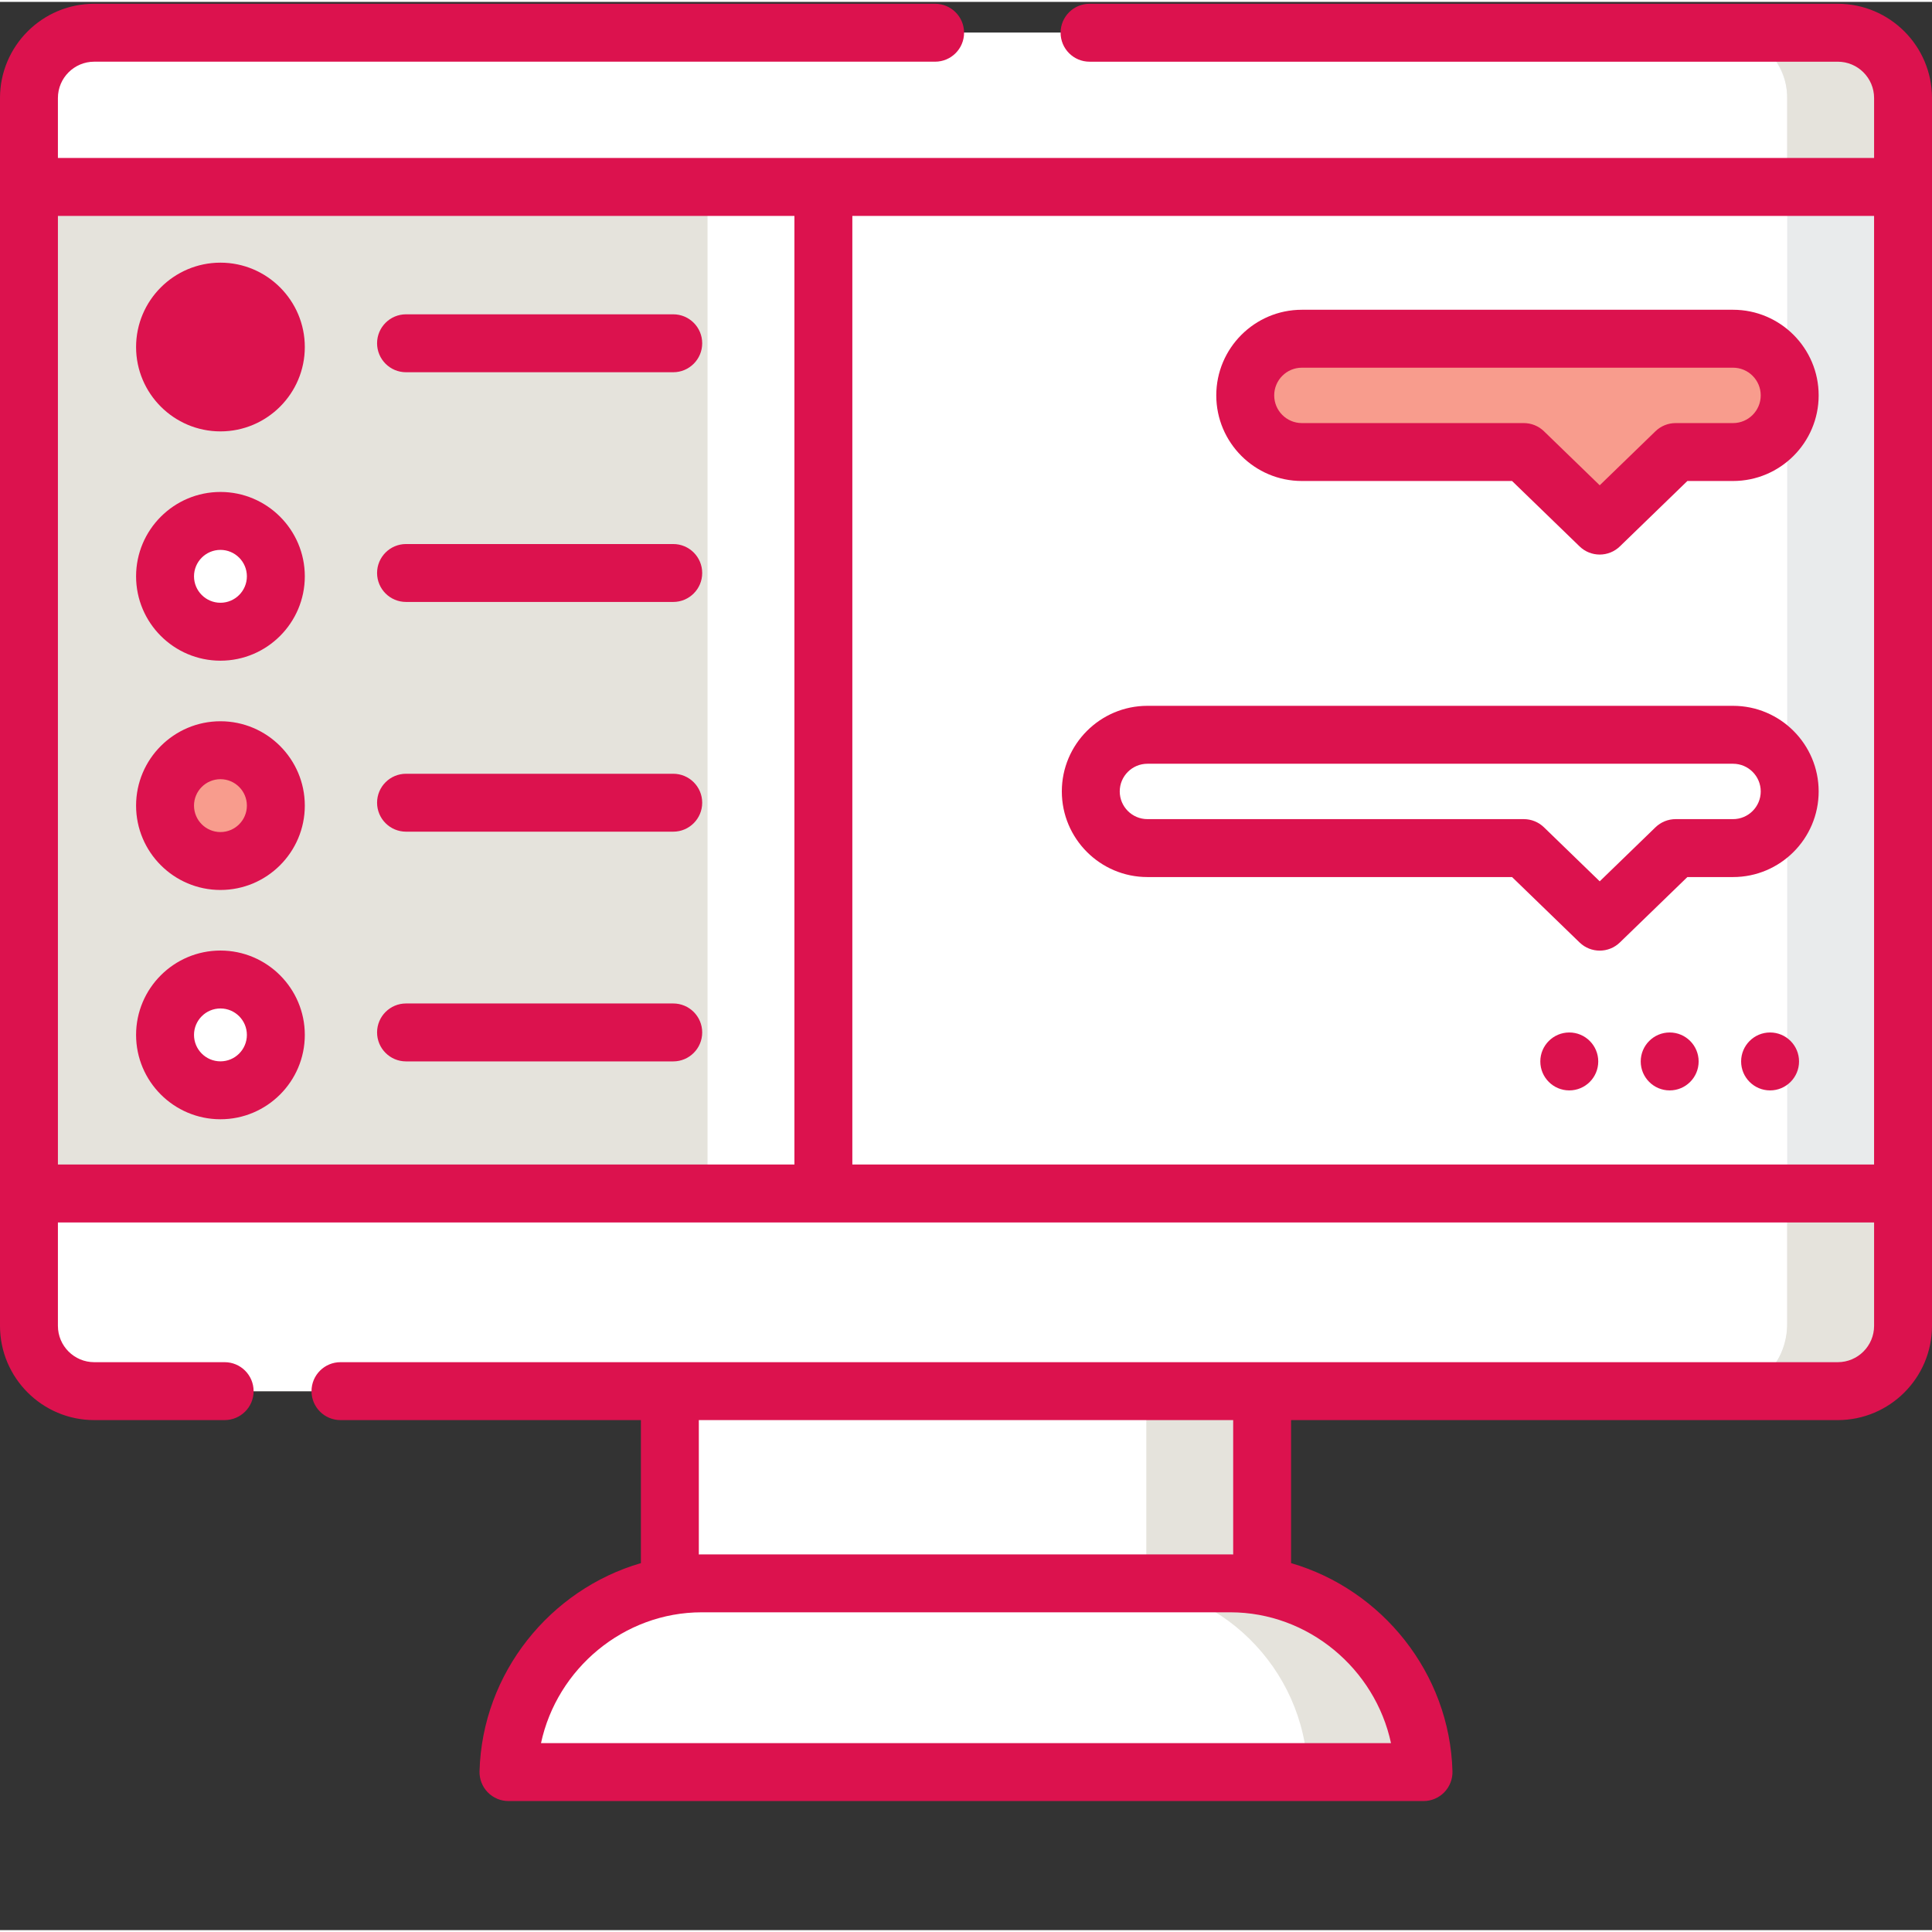 <?xml version="1.0"?>
<svg xmlns="http://www.w3.org/2000/svg" xmlns:xlink="http://www.w3.org/1999/xlink" xmlns:svgjs="http://svgjs.com/svgjs" version="1.1" width="512" height="512" x="0" y="0" viewBox="0 0 511.999 511" style="enable-background:new 0 0 512 512" xml:space="preserve" class=""><rect x="0" y="0" width="511.999" height="511" fill="#333333" stroke="none"/><g><path xmlns="http://www.w3.org/2000/svg" d="m59.531 368.168h-34.559c-9.512 0-17.297-7.785-17.297-17.301v-325.395c0-9.516 7.785-17.297 17.297-17.297h462.055c9.512 0 17.297 7.781 17.297 17.297v325.395c0 9.516-7.785 17.301-17.297 17.301h-396.797" fill="#ffffff" data-original="#fff4f1" style="" class=""/><path xmlns="http://www.w3.org/2000/svg" d="m177.52 342.133h156.957v103.895h-156.957zm0 0" fill="#ffffff" data-original="#9a9999" style="" class=""/><path xmlns="http://www.w3.org/2000/svg" d="m303.781 342.133h30.699v103.895h-30.699zm0 0" fill="#e5e3dc" data-original="#696867" style="" class=""/><path xmlns="http://www.w3.org/2000/svg" d="m218.203 8.176h-193.23c-9.512 0-17.297 7.785-17.297 17.297v325.398c0 9.512 7.785 17.297 17.297 17.297h193.23zm0 0" fill="#e5e3dc" data-original="#5e8ee1" style="" class=""/><path xmlns="http://www.w3.org/2000/svg" d="m187.504 8.176h30.699v359.992h-30.699zm0 0" fill="#ffffff" data-original="#467bff" style="" class=""/><path xmlns="http://www.w3.org/2000/svg" d="m504.324 49.039v-23.734c0-9.422-7.496-17.129-16.656-17.129h-463.336c-9.16 0-16.656 7.707-16.656 17.129v23.734zm0 0" fill="#ffffff" data-original="#dbdedf" style="" class=""/><path xmlns="http://www.w3.org/2000/svg" d="m7.676 315.789v34.422c0 9.875 7.148 17.957 15.891 17.957h464.867c8.738 0 15.891-8.082 15.891-17.957v-34.422zm0 0" fill="#ffffff" data-original="#dbdedf" style="" class=""/><path xmlns="http://www.w3.org/2000/svg" d="m487.027 8.176h-30.699c9.512 0 17.297 7.785 17.297 17.297v325.398c0 9.512-7.785 17.297-17.297 17.297h30.699c9.512 0 17.297-7.785 17.297-17.297v-325.398c0-9.512-7.785-17.297-17.297-17.297zm0 0" fill="#e9ebec" data-original="#e9ebec" style="" class=""/><path xmlns="http://www.w3.org/2000/svg" d="m487.668 8.176h-30.699c9.16 0 16.656 7.707 16.656 17.129v23.734h30.699v-23.734c0-9.422-7.496-17.129-16.656-17.129zm0 0" fill="#e5e3dc" data-original="#b4b4b4" style="" class=""/><path xmlns="http://www.w3.org/2000/svg" d="m377.246 469.121c-.758-27.637-23.5-50.016-51.211-50.016h-140.07c-27.715 0-50.457 22.379-51.211 50.016zm0 0" fill="#ffffff" data-original="#d0cfd1" style="" class=""/><path xmlns="http://www.w3.org/2000/svg" d="m473.625 315.789v34.422c0 9.875-7.148 17.957-15.891 17.957h30.699c8.738 0 15.891-8.082 15.891-17.957v-34.422zm0 0" fill="#e5e3dc" data-original="#b4b4b4" style="" class=""/><path xmlns="http://www.w3.org/2000/svg" d="m326.035 419.105h-30.699c27.711 0 50.453 22.379 51.211 50.016h30.699c-.754-27.637-23.5-50.016-51.211-50.016zm0 0" fill="#e5e3dc" data-original="#b4b4b4" style="" class=""/><path xmlns="http://www.w3.org/2000/svg" d="m73.102 91.469c0 8.109-6.574 14.68-14.68 14.68-8.109 0-14.684-6.57-14.684-14.68s6.574-14.684 14.684-14.684c8.105 0 14.68 6.574 14.68 14.684zm0 0" fill="#dc124e" data-original="#aceded" style="" class=""/><path xmlns="http://www.w3.org/2000/svg" d="m73.102 152.23c0 8.109-6.574 14.684-14.68 14.684-8.109 0-14.684-6.574-14.684-14.684 0-8.105 6.574-14.68 14.684-14.68 8.105 0 14.68 6.574 14.68 14.68zm0 0" fill="#ffffff" data-original="#fff4f1" style="" class=""/><path xmlns="http://www.w3.org/2000/svg" d="m73.102 152.23c0 8.109-6.574 14.684-14.68 14.684-8.109 0-14.684-6.574-14.684-14.684 0-8.105 6.574-14.68 14.684-14.68 8.105 0 14.68 6.574 14.68 14.68zm0 0" fill="#ffffff" data-original="#ffec56" style="" class=""/><path xmlns="http://www.w3.org/2000/svg" d="m73.102 212.996c0 8.109-6.574 14.684-14.68 14.684-8.109 0-14.684-6.574-14.684-14.684 0-8.105 6.574-14.68 14.684-14.68 8.105 0 14.68 6.574 14.68 14.68zm0 0" fill="#f89c8d" data-original="#fc9086" style="" class=""/><path xmlns="http://www.w3.org/2000/svg" d="m73.102 273.762c0 8.109-6.574 14.684-14.68 14.684-8.109 0-14.684-6.574-14.684-14.684s6.574-14.68 14.684-14.68c8.105 0 14.68 6.57 14.68 14.68zm0 0" fill="#ffffff" data-original="#467bff" style="" class=""/><path xmlns="http://www.w3.org/2000/svg" d="m304.082 194.227h155.191c8.289 0 15.012 6.723 15.012 15.012 0 8.293-6.723 15.016-15.012 15.016h-15.215l-20.117 19.496-20.121-19.496h-99.738c-8.293 0-15.016-6.723-15.016-15.016 0-8.289 6.723-15.012 15.016-15.012zm0 0" fill="#ffffff" data-original="#ffec56" style="" class=""/><path xmlns="http://www.w3.org/2000/svg" d="m345.016 89.266h114.258c8.289 0 15.012 6.723 15.012 15.016 0 8.289-6.723 15.012-15.012 15.012h-15.215l-20.117 19.5-20.121-19.5h-58.809c-8.289 0-15.012-6.723-15.012-15.012 0-8.293 6.723-15.016 15.016-15.016zm0 0" fill="#f89c8d" data-original="#fc9086" style="" class=""/><path xmlns="http://www.w3.org/2000/svg" d="m58.422 129.875c-12.328 0-22.359 10.031-22.359 22.355 0 12.328 10.031 22.359 22.359 22.359 12.324 0 22.355-10.031 22.355-22.359 0-12.324-10.031-22.355-22.355-22.355zm0 29.363c-3.863 0-7.008-3.141-7.008-7.008 0-3.863 3.145-7.004 7.008-7.004s7.004 3.145 7.004 7.004c0 3.863-3.141 7.008-7.004 7.008zm0 0" fill="#dc124e" data-original="#000000" style="" class=""/><path xmlns="http://www.w3.org/2000/svg" d="m442.48 273.117c-4.234 0-7.672 3.441-7.672 7.676 0 4.246 3.438 7.676 7.672 7.676 4.238 0 7.676-3.43 7.676-7.676 0-4.234-3.438-7.676-7.676-7.676zm0 0" fill="#dc124e" data-original="#000000" style="" class=""/><path xmlns="http://www.w3.org/2000/svg" d="m415.875 273.117c-4.234 0-7.676 3.441-7.676 7.676 0 4.246 3.441 7.676 7.676 7.676 4.238 0 7.676-3.43 7.676-7.676 0-4.234-3.438-7.676-7.676-7.676zm0 0" fill="#dc124e" data-original="#000000" style="" class=""/><path xmlns="http://www.w3.org/2000/svg" d="m469.086 273.117c-4.234 0-7.672 3.441-7.672 7.676 0 4.246 3.438 7.676 7.672 7.676 4.238 0 7.676-3.43 7.676-7.676 0-4.234-3.438-7.676-7.676-7.676zm0 0" fill="#dc124e" data-original="#000000" style="" class=""/><path xmlns="http://www.w3.org/2000/svg" d="m58.422 69.109c-12.328 0-22.359 10.031-22.359 22.359 0 12.324 10.031 22.355 22.359 22.355 12.324 0 22.355-10.031 22.355-22.355 0-12.328-10.031-22.359-22.355-22.359zm0 29.367c-3.863 0-7.008-3.145-7.008-7.008s3.145-7.008 7.008-7.008 7.004 3.145 7.004 7.008-3.141 7.008-7.004 7.008zm0 0" fill="#dc124e" data-original="#000000" style="" class=""/><path xmlns="http://www.w3.org/2000/svg" d="m58.422 190.641c-12.328 0-22.359 10.031-22.359 22.355 0 12.328 10.031 22.355 22.359 22.355 12.324 0 22.355-10.027 22.355-22.355 0-12.324-10.031-22.355-22.355-22.355zm0 29.363c-3.863 0-7.008-3.145-7.008-7.008 0-3.863 3.145-7.004 7.008-7.004s7.004 3.141 7.004 7.004c0 3.863-3.141 7.008-7.004 7.008zm0 0" fill="#dc124e" data-original="#000000" style="" class=""/><path xmlns="http://www.w3.org/2000/svg" d="m58.422 251.406c-12.328 0-22.359 10.027-22.359 22.355 0 12.324 10.031 22.355 22.359 22.355 12.324 0 22.355-10.027 22.355-22.355s-10.031-22.355-22.355-22.355zm0 29.363c-3.863 0-7.008-3.145-7.008-7.008s3.145-7.008 7.008-7.008 7.004 3.145 7.004 7.008-3.141 7.008-7.004 7.008zm0 0" fill="#dc124e" data-original="#000000" style="" class=""/><path xmlns="http://www.w3.org/2000/svg" d="m459.273 186.551h-155.191c-12.512 0-22.688 10.18-22.688 22.688 0 12.512 10.176 22.691 22.688 22.691h96.629l17.891 17.332c1.484 1.441 3.414 2.164 5.34 2.164 1.926 0 3.852-.723 5.34-2.164l17.887-17.332h12.105c12.508 0 22.688-10.18 22.688-22.691 0-12.508-10.18-22.688-22.688-22.688zm0 30.027h-15.211c-1.996 0-3.91.777-5.344 2.164l-14.777 14.32-14.777-14.32c-1.434-1.387-3.348-2.164-5.344-2.164h-99.738c-4.047 0-7.34-3.293-7.34-7.34s3.293-7.336 7.34-7.336h155.191c4.047 0 7.34 3.289 7.34 7.336s-3.293 7.34-7.34 7.34zm0 0" fill="#dc124e" data-original="#000000" style="" class=""/><path xmlns="http://www.w3.org/2000/svg" d="m345.016 126.969h55.695l17.891 17.332c1.484 1.445 3.414 2.164 5.34 2.164 1.926 0 3.852-.723 5.34-2.164l17.887-17.332h12.105c12.508 0 22.688-10.18 22.688-22.691 0-12.508-10.18-22.688-22.688-22.688h-114.258c-12.512 0-22.691 10.18-22.691 22.688 0 12.512 10.18 22.691 22.691 22.691zm0-30.027h114.258c4.047 0 7.336 3.293 7.336 7.34s-3.289 7.34-7.336 7.34h-15.215c-1.992 0-3.906.773-5.34 2.16l-14.777 14.324-14.781-14.324c-1.43-1.387-3.344-2.16-5.34-2.16h-58.805c-4.051 0-7.34-3.293-7.34-7.34s3.293-7.34 7.34-7.34zm0 0" fill="#dc124e" data-original="#000000" style="" class=""/><path xmlns="http://www.w3.org/2000/svg" d="m107.605 98.148h70.809c4.238 0 7.676-3.438 7.676-7.676 0-4.238-3.438-7.676-7.676-7.676h-70.809c-4.238 0-7.676 3.438-7.676 7.676 0 4.238 3.438 7.676 7.676 7.676zm0 0" fill="#dc124e" data-original="#000000" style="" class=""/><path xmlns="http://www.w3.org/2000/svg" d="m178.414 143.676h-70.809c-4.238 0-7.676 3.438-7.676 7.676 0 4.238 3.438 7.672 7.676 7.672h70.809c4.238 0 7.676-3.434 7.676-7.672 0-4.238-3.438-7.676-7.676-7.676zm0 0" fill="#dc124e" data-original="#000000" style="" class=""/><path xmlns="http://www.w3.org/2000/svg" d="m178.414 204.555h-70.809c-4.238 0-7.676 3.434-7.676 7.672 0 4.238 3.438 7.676 7.676 7.676h70.809c4.238 0 7.676-3.438 7.676-7.676 0-4.238-3.438-7.672-7.676-7.672zm0 0" fill="#dc124e" data-original="#000000" style="" class=""/><path xmlns="http://www.w3.org/2000/svg" d="m178.414 265.43h-70.809c-4.238 0-7.676 3.438-7.676 7.676s3.438 7.676 7.676 7.676h70.809c4.238 0 7.676-3.438 7.676-7.676s-3.438-7.676-7.676-7.676zm0 0" fill="#dc124e" data-original="#000000" style="" class=""/><path xmlns="http://www.w3.org/2000/svg" d="m487.027.5h-198.281c-4.238 0-7.676 3.438-7.676 7.676s3.438 7.676 7.676 7.676h198.281c5.305 0 9.625 4.316 9.625 9.621v15.891h-481.305v-15.891c0-5.305 4.32-9.625 9.625-9.625h222.84c4.238 0 7.676-3.434 7.676-7.672s-3.438-7.676-7.676-7.676h-222.84c-13.77 0-24.973 11.203-24.973 24.973v325.395c0 13.773 11.203 24.973 24.973 24.973h34.559c4.238 0 7.676-3.434 7.676-7.672 0-4.242-3.438-7.676-7.676-7.676h-34.559c-5.305 0-9.625-4.316-9.625-9.625v-27.402h481.305v27.402c0 5.309-4.32 9.625-9.625 9.625h-396.797c-4.238 0-7.676 3.434-7.676 7.676 0 4.238 3.438 7.672 7.676 7.672h79.617v37.902c-24 6.98-42.051 29.062-42.766 55.172-.055 2.07.727 4.078 2.172 5.562 1.445 1.484 3.43 2.32 5.5 2.32h242.492c2.07 0 4.055-.836 5.5-2.32 1.445-1.484 2.227-3.492 2.172-5.562-.715-26.105-18.766-48.191-42.766-55.172v-37.902h144.871c13.773 0 24.977-11.203 24.977-24.973v-325.395c0-13.77-11.203-24.973-24.973-24.973zm-118.398 460.949h-225.258c4.23-19.711 21.91-34.672 42.594-34.672h140.07c20.684 0 38.363 14.961 42.594 34.672zm-41.824-50c-.258-.004-.512-.02-.77-.02h-140.07c-.258 0-.512.016-.77.02v-35.605h141.609zm-311.457-354.734h195.18v251.398h-195.18zm210.531 251.398v-251.398h270.77v251.398zm0 0" fill="#dc124e" data-original="#000000" style="" class=""/></g></svg>
